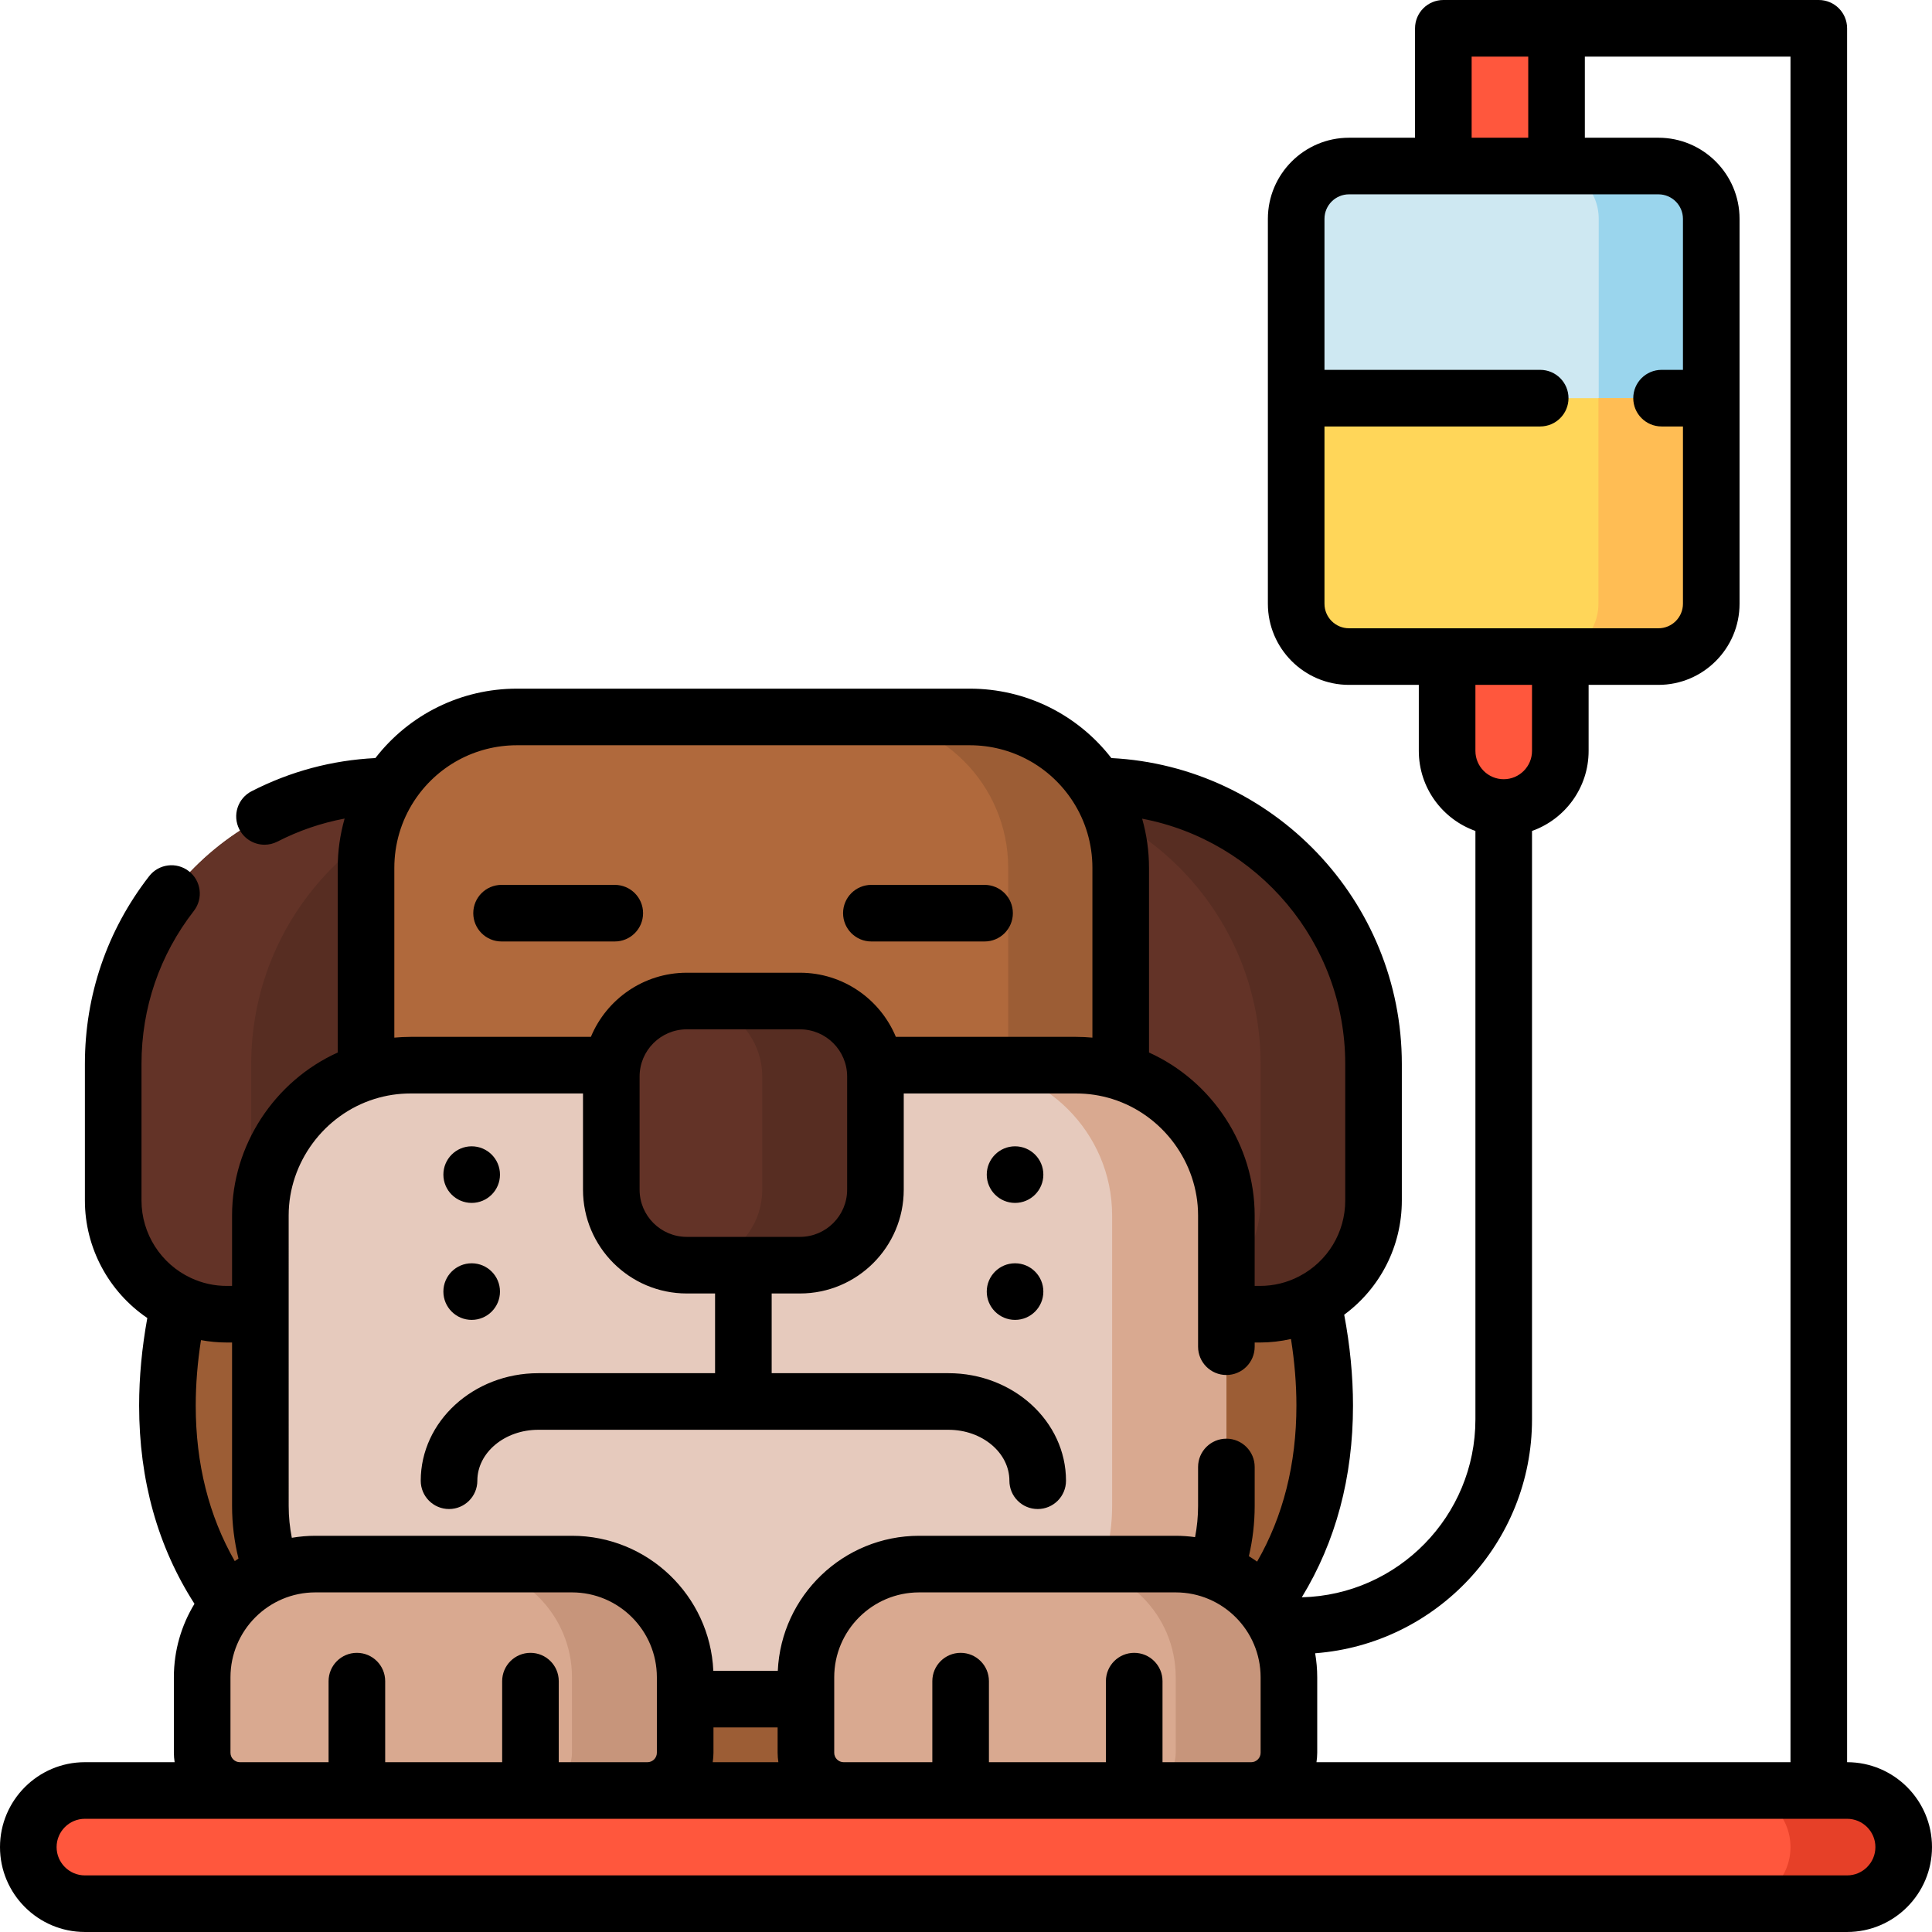 <svg height="512pt" viewBox="0 0 512 512" width="512pt" xmlns="http://www.w3.org/2000/svg"><path d="m439.5 174h-82c-7.73 0-14-6.27-14-14v-102c0-7.73 6.27-14 14-14h82c7.73 0 14 6.27 14 14v102c0 7.73-6.27 14-14 14zm0 0" fill="#cee8f2"/><path d="m439.5 44h-29.82c7.73 0 14 6.27 14 14v102c0 7.73-6.27 14-14 14h29.82c7.73 0 14-6.27 14-14v-102c0-7.73-6.27-14-14-14zm0 0" fill="#9ad5ed"/><path d="m343.5 105.512v54.488c0 7.73 6.27 14 14 14h82c7.73 0 14-6.27 14-14v-54.488zm0 0" fill="#ffd659"/><path d="m423.598 105.512v54.488c0 7.73-6.27 14-14 14h29.902c7.73 0 14-6.27 14-14v-54.488zm0 0" fill="#ffbd54"/><path d="m398.5 214c-8.285 0-15-6.715-15-15v-25h30v25c0 8.285-6.715 15-15 15zm0 0" fill="#ff573d"/><path d="m382.5 7.5h30v36.5h-30zm0 0" fill="#ff573d"/><path d="m351.059 372.5c0 71.422-68.652 102.891-153.344 102.891-84.688 0-153.344-31.469-153.344-102.891 0-71.426 68.656-155.758 153.344-155.758 84.691 0 153.344 84.332 153.344 155.758zm0 0" fill="#9c5d35"/><g fill="#633327"><path d="m109.879 348.281h-49.758c-16.637 0-30.121-13.484-30.121-30.121v-36.207c0-40.688 32.984-73.672 73.676-73.672h29.633c3.695 0 6.691 2.996 6.691 6.691v103.188c0 16.637-13.484 30.121-30.121 30.121zm0 0"/><path d="m284.121 348.281h49.758c16.637 0 30.121-13.484 30.121-30.121v-36.207c0-40.688-32.984-73.672-73.676-73.672h-29.633c-3.695 0-6.691 2.996-6.691 6.691v103.188c0 16.637 13.484 30.121 30.121 30.121zm0 0"/><path d="m140 214.969v103.191c0 16.641-13.488 30.121-30.121 30.121h-49.758c-16.633 0-30.121-13.48-30.121-30.121v-36.211c0-40.68 32.98-73.668 73.672-73.668h29.637c.543 0 1.062.059 1.562.188 2.938.703 5.129 3.352 5.129 6.5zm0 0"/></g><path d="m140 214.969v103.191c0 16.641-13.488 30.121-30.121 30.121h-13.18c-16.641 0-30.121-13.48-30.121-30.121v-36.211c0-38.871 30.113-70.719 68.293-73.48 2.938.703 5.129 3.352 5.129 6.5zm0 0" fill="#572d22"/><path d="m290.324 208.281h-29.633c-.031 0-.062.004-.098.004 40.602.105 73.48 33.043 73.48 73.668v36.207c0 16.637-13.484 30.121-30.121 30.121h29.926c16.637 0 30.121-13.484 30.121-30.121v-36.207c0-40.688-32.984-73.672-73.676-73.672zm0 0" fill="#572d22"/><path d="m297 304h-200v-74c0-22.09 17.91-40 40-40h120c22.09 0 40 17.91 40 40zm0 0" fill="#b0693c"/><path d="m257 190h-29.816c22.09 0 40 17.91 40 40v74h29.816v-74c0-22.09-17.91-40-40-40zm0 0" fill="#9c5d35"/><path d="m273.82 450.285h-153.641c-28.148 0-51.18-23.031-51.18-51.18v-77.016c0-21.891 17.914-39.805 39.805-39.805h176.391c21.891 0 39.805 17.914 39.805 39.805v77.016c0 28.148-23.031 51.18-51.18 51.18zm0 0" fill="#e6cabd"/><path d="m285.195 282.285h-30.277c21.895 0 39.805 17.914 39.805 39.805v77.016c0 28.148-23.031 51.18-51.176 51.18h30.273c28.148 0 51.18-23.031 51.18-51.18v-77.016c0-21.891-17.914-39.805-39.805-39.805zm0 0" fill="#d9a990"/><path d="m212 335.285h-30c-11 0-20-9-20-20v-30c0-11 9-20 20-20h30c11 0 20 9 20 20v30c0 11-9 20-20 20zm0 0" fill="#633327"/><path d="m212 265.285h-30c11 0 20 9 20 20v30c0 11-9 20-20 20h30c11 0 20-9 20-20v-30c0-11-9-20-20-20zm0 0" fill="#572d22"/><path d="m171.578 474.5h-108c-5.523 0-10-4.477-10-10v-20c0-16.57 13.43-30 30-30h68c16.57 0 30 13.43 30 30v20c0 5.523-4.477 10-10 10zm0 0" fill="#d9a990"/><path d="m331.578 474.5h-108c-5.523 0-10-4.477-10-10v-20c0-16.57 13.43-30 30-30h68c16.57 0 30 13.43 30 30v20c0 5.523-4.477 10-10 10zm0 0" fill="#d9a990"/><path d="m151.578 414.5h-30c16.57 0 30 13.43 30 30v20c0 5.523-4.477 10-10 10h30c5.523 0 10-4.477 10-10v-20c0-16.57-13.43-30-30-30zm0 0" fill="#c7957b"/><path d="m311.578 414.5h-30c16.57 0 30 13.43 30 30v20c0 5.523-4.477 10-10 10h30c5.523 0 10-4.477 10-10v-20c0-16.57-13.43-30-30-30zm0 0" fill="#c7957b"/><path d="m489.5 504.5h-467c-8.285 0-15-6.715-15-15s6.715-15 15-15h467c8.285 0 15 6.715 15 15s-6.715 15-15 15zm0 0" fill="#ff573d"/><path d="m489.5 474.5h-30c8.285 0 15 6.715 15 15s-6.715 15-15 15h30c8.285 0 15-6.715 15-15s-6.715-15-15-15zm0 0" fill="#e64028"/><path d="m489.5 467v-459.5c0-4.145-3.359-7.5-7.5-7.5h-99.5c-4.141 0-7.5 3.355-7.5 7.5v29h-17.5c-11.855 0-21.5 9.645-21.5 21.5v102c0 11.855 9.645 21.5 21.5 21.5h18.5v17.5c0 9.777 6.27 18.113 15 21.211v155.938c0 25.625-20.535 46.527-46.008 47.152 9.004-14.75 13.566-31.797 13.566-50.801 0-7.832-.789-15.914-2.332-24.09 9.535-7.027 15.273-18.164 15.273-30.25v-36.211c0-43.285-34.188-78.859-76.98-81.055-8.977-11.578-22.711-18.395-37.52-18.395h-120c-14.805 0-28.543 6.816-37.52 18.395-11.508.578-22.527 3.52-32.801 8.789-3.688 1.891-5.145 6.41-3.254 10.094 1.328 2.594 3.957 4.082 6.68 4.082 1.152 0 2.32-.266 3.418-.828 5.672-2.91 11.633-4.941 17.805-6.102-1.203 4.219-1.828 8.613-1.828 13.07v48.93c-16.727 7.562-28 24.578-28 43.16v18.691h-1.379c-3.328 0-6.52-.703-9.512-2.102-7.965-3.695-13.109-11.75-13.109-20.52v-36.211c0-14.84 4.797-28.859 13.875-40.547 2.539-3.273 1.945-7.984-1.324-10.523-3.27-2.543-7.984-1.949-10.523 1.32-11.141 14.344-17.027 31.547-17.027 49.75v36.211c0 12.555 6.348 24.211 16.539 31.129-1.43 7.871-2.168 15.656-2.168 23.211 0 19.754 4.941 37.391 14.668 52.527-3.461 5.68-5.461 12.348-5.461 19.473v20c0 .852.082 1.68.199 2.5h-23.777c-12.406 0-22.5 10.094-22.5 22.5s10.094 22.5 22.5 22.5h467c12.406 0 22.5-10.094 22.5-22.5s-10.094-22.5-22.5-22.5zm-99.5-452h15v21.5h-15zm-39 145v-46.984h57.168c4.141 0 7.5-3.359 7.5-7.5 0-4.145-3.359-7.5-7.5-7.5h-57.168v-40.016c0-3.586 2.914-6.5 6.5-6.5h82c3.586 0 6.5 2.914 6.5 6.5v40.016h-5.668c-4.141 0-7.5 3.355-7.5 7.5 0 4.141 3.359 7.5 7.5 7.5h5.668v46.984c0 3.586-2.914 6.5-6.5 6.5h-82c-3.586 0-6.5-2.914-6.5-6.5zm55 21.5v17.5c0 4.137-3.363 7.5-7.5 7.5s-7.5-3.363-7.5-7.5v-17.5zm0 194.648v-155.938c8.73-3.098 15-11.434 15-21.211v-17.5h18.5c11.855 0 21.5-9.645 21.5-21.5v-102c0-11.855-9.645-21.5-21.5-21.5h-19.5v-21.5h54.5v452h-125.621c.117-.82.199-1.648.199-2.5v-20c0-2.172-.195-4.297-.551-6.367 32.094-2.414 57.473-29.281 57.473-61.984zm-105.422 61.871c-4.141 0-7.5 3.359-7.5 7.5v21.48h-31v-21.48c0-4.141-3.355-7.5-7.5-7.5-4.141 0-7.5 3.359-7.5 7.5v21.48h-23.5c-1.379 0-2.5-1.121-2.5-2.5v-14.191c0-.008 0-.02 0-.027 0-.012 0-.02 0-.027v-5.754c0-12.406 10.094-22.5 22.5-22.5h68c12.406 0 22.5 10.094 22.5 22.5v20c0 1.379-1.121 2.5-2.5 2.5h-23.5v-21.48c0-4.141-3.355-7.5-7.5-7.5zm-111.5 26.48v-6.719h17v6.719c0 .852.082 1.68.199 2.5h-17.398c.117-.82.199-1.648.199-2.5zm167.422-182.551v36.211c0 8.441-4.652 16.125-12.148 20.051-3.246 1.703-6.77 2.57-10.473 2.57h-1.379v-18.691c0-18.582-11.273-35.598-28-43.16v-48.926c0-4.449-.621-8.832-1.82-13.043 30.586 5.816 53.82 32.773 53.82 64.988zm-219.5-84.449h120c11.066 0 21.273 5.555 27.305 14.859 3.398 5.242 5.195 11.344 5.195 17.641v44.984c-1.43-.129-2.867-.203-4.309-.203h-47.781c-4.133-9.965-13.965-16.996-25.41-16.996h-30c-11.445 0-21.273 7.031-25.41 16.996h-47.781c-1.441 0-2.879.074-4.309.203v-44.984c0-6.297 1.797-12.395 5.191-17.641 6.035-9.305 16.242-14.859 27.309-14.859zm45 130.285c-6.895 0-12.5-5.605-12.5-12.5v-30c0-6.895 5.605-12.5 12.5-12.5h30c6.895 0 12.5 5.605 12.5 12.5v30c0 6.895-5.605 12.5-12.5 12.5zm-105.5-5.695c0-13.969 9.34-26.648 22.715-30.844.012-.004.027-.008.039-.012 3.09-.965 6.305-1.453 9.555-1.453h45.691v25.504c0 15.164 12.336 27.5 27.5 27.5h7.5v21.125h-46.859c-17.172 0-31.141 12.785-31.141 28.5 0 4.145 3.359 7.5 7.5 7.5s7.5-3.355 7.5-7.5c0-7.441 7.238-13.5 16.141-13.5h108.719c8.902 0 16.141 6.059 16.141 13.5 0 4.145 3.359 7.5 7.5 7.5s7.5-3.355 7.5-7.5c0-15.715-13.969-28.5-31.141-28.5h-46.859v-21.125h7.5c15.164 0 27.5-12.336 27.5-27.5v-25.504h45.691c3.25 0 6.465.488 9.551 1.453.016.004.031.008.043.012 13.375 4.195 22.715 16.875 22.715 30.844v34.801c0 4.145 3.359 7.5 7.5 7.5s7.5-3.355 7.5-7.5v-1.109h1.379c2.777 0 5.547-.324 8.242-.93.949 6 1.438 11.91 1.438 17.648 0 15.469-3.508 29.336-10.414 41.348-.715-.5-1.438-.988-2.184-1.438 1.016-4.344 1.539-8.793 1.539-13.297v-10.348c0-4.145-3.359-7.5-7.5-7.5s-7.5 3.355-7.5 7.5v10.348c0 2.785-.273 5.543-.797 8.246-1.676-.23-3.387-.359-5.125-.359h-68c-20.102 0-36.555 15.898-37.457 35.781h-17.086c-.902-19.883-17.355-35.781-37.457-35.781h-68c-2.129 0-4.211.188-6.246.531-.547-2.762-.832-5.578-.832-8.422zm-15 33.691v43.328c0 4.727.578 9.387 1.699 13.938-.332.215-.664.434-.988.664-6.859-11.984-10.34-25.801-10.34-41.211 0-5.645.473-11.457 1.391-17.352 2.242.414 4.531.633 6.859.633zm-.422 108.719v-20c0-12.406 10.094-22.5 22.5-22.5h68c12.406 0 22.5 10.094 22.5 22.5v20c0 1.379-1.121 2.5-2.5 2.5h-23.5v-21.48c0-4.141-3.355-7.5-7.5-7.5-4.141 0-7.5 3.359-7.5 7.5v21.48h-31v-21.48c0-4.141-3.355-7.5-7.5-7.5-4.141 0-7.5 3.359-7.5 7.5v21.48h-23.5c-1.379 0-2.5-1.121-2.5-2.5zm428.422 32.5h-467c-4.137 0-7.5-3.363-7.5-7.5s3.363-7.5 7.5-7.5h467c4.137 0 7.5 3.363 7.5 7.5s-3.363 7.5-7.5 7.5zm0 0"/><path d="m132.922 249.5h30c4.141 0 7.5-3.355 7.5-7.5s-3.359-7.5-7.5-7.5h-30c-4.145 0-7.5 3.355-7.5 7.5s3.355 7.5 7.5 7.5zm0 0"/><path d="m230.922 249.5h30c4.141 0 7.5-3.355 7.5-7.5s-3.359-7.5-7.5-7.5h-30c-4.145 0-7.5 3.355-7.5 7.5s3.355 7.5 7.5 7.5zm0 0"/><path d="m132.5 311.285c0 4.141-3.359 7.5-7.5 7.5s-7.5-3.359-7.5-7.5 3.359-7.5 7.5-7.5 7.5 3.359 7.5 7.5zm0 0"/><path d="m132.5 342.285c0 4.141-3.359 7.5-7.5 7.5s-7.5-3.359-7.5-7.5 3.359-7.5 7.5-7.5 7.5 3.359 7.5 7.5zm0 0"/><path d="m276.5 311.285c0 4.141-3.359 7.5-7.5 7.5s-7.5-3.359-7.5-7.5 3.359-7.5 7.5-7.5 7.5 3.359 7.5 7.5zm0 0"/><path d="m276.5 342.285c0 4.141-3.359 7.5-7.5 7.5s-7.5-3.359-7.5-7.5 3.359-7.5 7.5-7.5 7.5 3.359 7.5 7.5zm0 0"/></svg>